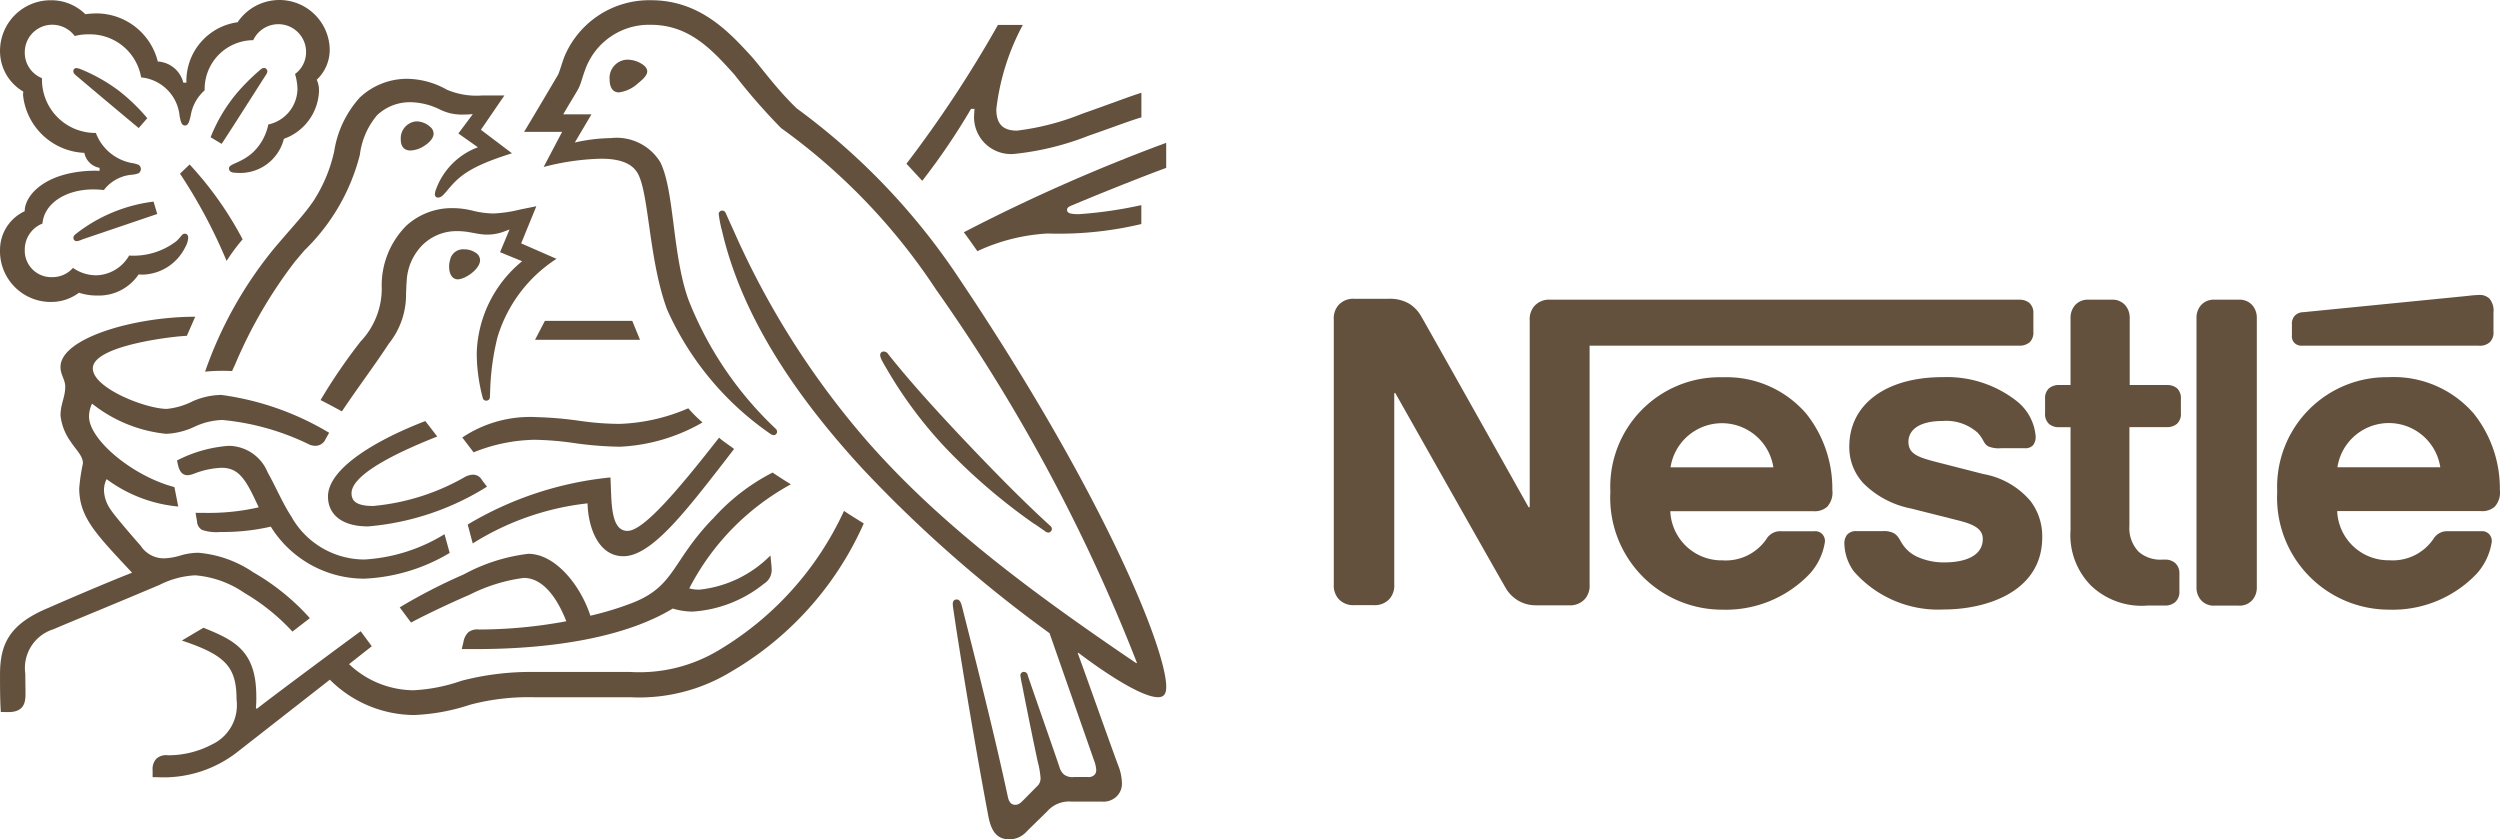 <?xml version="1.0" encoding="UTF-8"?>
<svg xmlns="http://www.w3.org/2000/svg" width="121.142" height="40.668" viewBox="0 0 121.142 40.668">
  <g id="Group_32" data-name="Group 32" transform="translate(0.001 0.012)">
    <path id="Path_99" data-name="Path 99" d="M124.829,131.848c-1.994,2.075-1.814,3.27-3.916,4.077a15.16,15.16,0,0,1-2,.608c-.488-1.5-1.712-3-3.009-3a8.707,8.707,0,0,0-3.13,1,26.735,26.735,0,0,0-3.1,1.595l.549.736c.418-.229,1.627-.828,2.831-1.345a8.145,8.145,0,0,1,2.629-.818c1.028,0,1.7,1.168,2.064,2.1a23.252,23.252,0,0,1-4.229.4.706.706,0,0,0-.528.141.879.879,0,0,0-.229.468l-.081.339h.717c3.725,0,7.246-.588,9.508-1.964a3.371,3.371,0,0,0,.957.148,6.131,6.131,0,0,0,3.467-1.354.774.774,0,0,0,.369-.668,2.9,2.9,0,0,0-.021-.31l-.039-.388a5.682,5.682,0,0,1-3.425,1.655,1.7,1.7,0,0,1-.508-.06,12.016,12.016,0,0,1,4.923-5.043c-.279-.169-.678-.428-.886-.569a9.889,9.889,0,0,0-2.906,2.254Z" transform="translate(-90.306 -106.709)" fill="#63513d"></path>
    <path id="Path_100" data-name="Path 100" d="M136.087,124.574c-.848,0-.767-1.446-.828-2.59a16.68,16.68,0,0,0-6.918,2.282l.244.916a13.163,13.163,0,0,1,5.565-1.942c.021,1.095.488,2.562,1.736,2.562,1.335,0,2.958-2.094,4.863-4.547l.5-.651c-.259-.2-.547-.38-.727-.547C138.555,122.572,136.865,124.574,136.087,124.574Z" transform="translate(-105.679 -98.861)" fill="#63513d"></path>
    <path id="Path_101" data-name="Path 101" d="M97.607,56.653a6.241,6.241,0,0,1-1.277.188,4.319,4.319,0,0,1-.976-.128,4.077,4.077,0,0,0-1.035-.131,3.266,3.266,0,0,0-2.214.856A4.1,4.1,0,0,0,90.919,60.5a3.733,3.733,0,0,1-1.024,2.543,26.96,26.96,0,0,0-1.943,2.841c.19.089.818.428,1.036.547.687-1.035,1.644-2.312,2.271-3.279a3.79,3.79,0,0,0,.837-2.431c.011-.2.011-.388.03-.579a2.649,2.649,0,0,1,.789-1.794,2.346,2.346,0,0,1,1.665-.651c.6,0,.947.169,1.464.169a2.354,2.354,0,0,0,.875-.178l.191-.071-.459,1.1,1.07.438a5.965,5.965,0,0,0-2.2,4.455,8.531,8.531,0,0,0,.29,2.161.163.163,0,0,0,.168.14.169.169,0,0,0,.18-.168l.011-.229a12.117,12.117,0,0,1,.354-2.666,6.88,6.88,0,0,1,2.862-3.809l-1.712-.749.736-1.8Z" transform="translate(-72.421 -46.509)" fill="#63513d"></path>
    <path id="Path_102" data-name="Path 102" d="M168.125,16.32a.888.888,0,0,0-.826.976c0,.279.1.609.448.609a1.677,1.677,0,0,0,.926-.44c.27-.214.448-.4.448-.578s-.163-.321-.4-.438a1.383,1.383,0,0,0-.6-.131Z" transform="translate(-137.759 -13.44)" fill="#63513d"></path>
    <path id="Path_103" data-name="Path 103" d="M147.29,88l-.478.918H151.9L151.525,88Z" transform="translate(-120.888 -72.463)" fill="#63513d"></path>
    <path id="Path_104" data-name="Path 104" d="M111.094,34.467c.269-.163.5-.388.5-.628a.428.428,0,0,0-.163-.321,1.008,1.008,0,0,0-.668-.269.822.822,0,0,0-.758.895c0,.321.163.517.468.517a1.31,1.31,0,0,0,.622-.195Z" transform="translate(-90.584 -27.38)" fill="#63513d"></path>
    <path id="Path_105" data-name="Path 105" d="M249.056,104.723l.488.339a.315.315,0,0,0,.18.081.182.182,0,0,0,.169-.178.194.194,0,0,0-.081-.151c-1.457-1.326-3.021-2.94-4.487-4.495C244.178,99.095,243,97.8,241.966,96.5a.261.261,0,0,0-.214-.131.163.163,0,0,0-.178.169c0,.14.1.307.348.727a20.748,20.748,0,0,0,2.847,3.8,28.56,28.56,0,0,0,4.281,3.664Z" transform="translate(-198.924 -79.347)" fill="#63513d"></path>
    <path id="Path_106" data-name="Path 106" d="M238.844,245.71h-1.187a.813.813,0,0,0-.668.29.913.913,0,0,0-.2.6v13.045a.916.916,0,0,0,.2.6.813.813,0,0,0,.668.29h1.187a.813.813,0,0,0,.668-.29.913.913,0,0,0,.2-.6V246.6a.916.916,0,0,0-.2-.6A.813.813,0,0,0,238.844,245.71Z" transform="translate(-130.355 -231.2)" fill="#63513d"></path>
    <path id="Path_107" data-name="Path 107" d="M124.782,68.888a.42.42,0,0,0-.209-.359A.986.986,0,0,0,124,68.36a.642.642,0,0,0-.669.508,1.1,1.1,0,0,0-.048.339c0,.359.163.608.418.608C124.064,69.814,124.782,69.317,124.782,68.888Z" transform="translate(-101.521 -56.291)" fill="#63513d"></path>
    <path id="Path_108" data-name="Path 108" d="M49.494,125.519l.073.428a.488.488,0,0,0,.244.4,2.146,2.146,0,0,0,.888.1,10.273,10.273,0,0,0,2.44-.259,5.332,5.332,0,0,0,4.534,2.521,8.784,8.784,0,0,0,4.135-1.247l-.25-.908a8.316,8.316,0,0,1-3.885,1.227,4.067,4.067,0,0,1-3.539-2.084c-.418-.636-.749-1.434-1.147-2.14a2.056,2.056,0,0,0-1.9-1.284,6.528,6.528,0,0,0-2.491.708l.039.188c.07.309.19.528.481.528a1.143,1.143,0,0,0,.321-.081,4.067,4.067,0,0,1,1.315-.279c.749,0,1.105.438,1.614,1.515l.19.4a10.85,10.85,0,0,1-2.64.269Z" transform="translate(-40.019 -100.681)" fill="#63513d"></path>
    <path id="Path_109" data-name="Path 109" d="M264.355,266.988a5.312,5.312,0,0,0-5.4,5.552,5.425,5.425,0,0,0,5.42,5.712,5.612,5.612,0,0,0,4.238-1.734,2.96,2.96,0,0,0,.738-1.556.5.5,0,0,0-.107-.348.473.473,0,0,0-.407-.163h-1.605a.77.77,0,0,0-.7.361,2.383,2.383,0,0,1-2.14,1.047,2.489,2.489,0,0,1-2.532-2.383h6.956a.91.91,0,0,0,.678-.214,1.023,1.023,0,0,0,.249-.813,5.825,5.825,0,0,0-1.266-3.7,5.137,5.137,0,0,0-4.12-1.763Zm-2.483,4.365a2.521,2.521,0,0,1,4.985,0Z" transform="translate(-148.609 -248.722)" fill="#63513d"></path>
    <path id="Path_110" data-name="Path 110" d="M251.9,10.838h.163c0,.07-.011.151-.011.214a1.789,1.789,0,0,0,2,1.964,13.624,13.624,0,0,0,3.548-.878c1.07-.369,2.062-.749,2.551-.886V10.06c-.558.169-1.693.608-2.869,1.015a12.362,12.362,0,0,1-3.16.819c-.777,0-1-.428-1-1.038a11.357,11.357,0,0,1,1.284-4.085H253.2a57.883,57.883,0,0,1-4.434,6.727l.766.828a31.986,31.986,0,0,0,2.365-3.488Z" transform="translate(-204.844 -5.576)" fill="#63513d"></path>
    <path id="Path_111" data-name="Path 111" d="M157.035,5.244c-1.007-.963-1.773-2.064-2.261-2.592C153.685,1.464,152.282,0,149.97,0a4.456,4.456,0,0,0-4.187,2.712c-.141.361-.249.8-.35.957-.214.359-1.206,2.043-1.614,2.711h1.844l-.895,1.7a11.955,11.955,0,0,1,2.79-.4c.886,0,1.526.214,1.8.767.519,1.036.519,4.174,1.391,6.539a14.48,14.48,0,0,0,5.053,6.058l.1.032a.169.169,0,0,0,.178-.163.2.2,0,0,0-.07-.151,17.283,17.283,0,0,1-4.214-6.219c-.807-2.212-.678-5.322-1.383-6.708a2.481,2.481,0,0,0-2.391-1.154,8.34,8.34,0,0,0-1.744.214l.808-1.367h-1.367c.288-.508.59-.976.738-1.255.13-.244.18-.535.339-.947a3.281,3.281,0,0,1,3.16-2.135c1.871,0,2.97,1.206,4.057,2.414a29.473,29.473,0,0,0,2.261,2.59,29.751,29.751,0,0,1,7.5,7.812,84.692,84.692,0,0,1,9.743,18.1l-.03.019c-5.053-3.425-9.427-6.669-12.957-10.663a40.363,40.363,0,0,1-6.568-10.328c-.128-.277-.244-.535-.361-.8-.048-.107-.1-.14-.178-.14a.163.163,0,0,0-.171.168,5.738,5.738,0,0,0,.163.826c1.008,4.345,3.8,8.24,6.778,11.483a63.6,63.6,0,0,0,9.09,8l2.154,6.161a1.535,1.535,0,0,1,.107.459.321.321,0,0,1-.1.259.412.412,0,0,1-.321.09h-.651a.686.686,0,0,1-.488-.12.718.718,0,0,1-.214-.339c-.188-.578-1.328-3.817-1.545-4.473a.192.192,0,0,0-.188-.163.167.167,0,0,0-.168.169,4.423,4.423,0,0,0,.081.448c.288,1.475.627,3.13.766,3.757a4.335,4.335,0,0,1,.131.76.519.519,0,0,1-.188.428l-.669.678c-.163.163-.244.2-.378.2-.163,0-.29-.107-.35-.386-.758-3.539-1.9-7.927-2.2-9.141-.071-.27-.12-.421-.279-.421-.14,0-.19.1-.19.22a1.95,1.95,0,0,0,.032.279c.178,1.255.906,5.832,1.693,10.008.14.719.407,1.116,1.028,1.116a1.123,1.123,0,0,0,.8-.351c.407-.407.528-.517,1.018-1a1.409,1.409,0,0,1,1.185-.478h1.476a.913.913,0,0,0,.706-.249.849.849,0,0,0,.259-.657,2.48,2.48,0,0,0-.188-.867c-.378-1.015-1.595-4.453-1.952-5.42l.029-.019c1.247.947,3.06,2.153,3.858,2.153.244,0,.4-.107.4-.5,0-1.834-3.049-9.378-10.017-19.763a32.363,32.363,0,0,0-7.887-8.268Z" transform="translate(-118.426 -0.001)" fill="#63513d"></path>
    <path id="Path_112" data-name="Path 112" d="M265.148,44.381a9.238,9.238,0,0,1,3.4-.856,17.156,17.156,0,0,0,4.545-.459V42.15a20.712,20.712,0,0,1-3.02.438c-.448,0-.579-.06-.579-.209,0-.089.06-.151.229-.214,1.2-.508,3.339-1.367,4.575-1.819V39.13a86.457,86.457,0,0,0-9.807,4.335C264.571,43.562,265.09,44.291,265.148,44.381Z" transform="translate(-217.789 -32.222)" fill="#63513d"></path>
    <path id="Path_113" data-name="Path 113" d="M59.639,29.762a19.506,19.506,0,0,0-3.369,6,7.947,7.947,0,0,1,.808-.041c.163,0,.29,0,.5.011l.148-.321a22.58,22.58,0,0,1,2.912-5l.448-.528a9.815,9.815,0,0,0,2.684-4.624,3.66,3.66,0,0,1,.837-1.926,2.311,2.311,0,0,1,1.627-.628,3.335,3.335,0,0,1,1.405.348,2.367,2.367,0,0,0,1.177.249c.178,0,.307-.011.428-.019l-.7.937.947.668a3.425,3.425,0,0,0-2.024,2.024.749.749,0,0,0-.06.249.146.146,0,0,0,.163.163c.131,0,.229-.1.4-.3.579-.7,1.038-1.177,3.172-1.844l-1.506-1.139,1.139-1.663H69.7a3.66,3.66,0,0,1-1.712-.279,4,4,0,0,0-1.913-.528,3.335,3.335,0,0,0-2.3.9,5.019,5.019,0,0,0-1.247,2.611,7.293,7.293,0,0,1-1.015,2.423C61.045,28.178,60.707,28.508,59.639,29.762Z" transform="translate(-46.334 -17.764)" fill="#63513d"></path>
    <path id="Path_114" data-name="Path 114" d="M4.674,8.259c-2.44,0-3.478,1.177-3.478,1.964A2.061,2.061,0,0,0,0,12.078a2.461,2.461,0,0,0,2.52,2.542,2.253,2.253,0,0,0,1.307-.448,2.765,2.765,0,0,0,.895.137,2.321,2.321,0,0,0,1.995-1.025,1.664,1.664,0,0,0,.229.011,2.37,2.37,0,0,0,2.033-1.337,1.018,1.018,0,0,0,.14-.446c0-.107-.049-.2-.163-.2-.14,0-.163.131-.407.359a3.4,3.4,0,0,1-2.292.7,1.9,1.9,0,0,1-1.565.957,1.973,1.973,0,0,1-1.157-.359,1.316,1.316,0,0,1-1,.448A1.284,1.284,0,0,1,1.2,12.069a1.348,1.348,0,0,1,.856-1.247C2.14,9.835,3.2,9.167,4.514,9.167a4.388,4.388,0,0,1,.519.03,1.9,1.9,0,0,1,1.356-.742,1.2,1.2,0,0,0,.321-.07.244.244,0,0,0,.011-.407A1.273,1.273,0,0,0,6.4,7.89,2.305,2.305,0,0,1,4.645,6.43,2.583,2.583,0,0,1,2.033,3.868V3.776A1.326,1.326,0,0,1,1.2,2.532,1.33,1.33,0,0,1,2.534,1.187a1.363,1.363,0,0,1,1.087.547A2.5,2.5,0,0,1,4.3,1.652,2.515,2.515,0,0,1,6.838,3.739,2.07,2.07,0,0,1,8.7,5.592c.048.259.089.478.259.478s.214-.2.279-.468a2.072,2.072,0,0,1,.678-1.236,2.37,2.37,0,0,1,2.354-2.431,1.343,1.343,0,0,1,2.56.569,1.311,1.311,0,0,1-.535,1.07,2.732,2.732,0,0,1,.118.708A1.789,1.789,0,0,1,13,6.021a2.568,2.568,0,0,1-.7,1.307c-.6.579-1.206.579-1.206.818,0,.128.089.214.339.214a2.183,2.183,0,0,0,2.322-1.645,2.558,2.558,0,0,0,1.7-2.276,1.264,1.264,0,0,0-.107-.588,1.991,1.991,0,0,0,.628-1.464,2.44,2.44,0,0,0-4.464-1.321A2.873,2.873,0,0,0,9.032,3.994h-.15A1.356,1.356,0,0,0,7.645,2.968,3.072,3.072,0,0,0,4.723.638a4.229,4.229,0,0,0-.588.039A2.347,2.347,0,0,0,2.461,0,2.453,2.453,0,0,0,0,2.462,2.268,2.268,0,0,0,1.126,4.425l-.011.163A3.122,3.122,0,0,0,4.086,7.395a.918.918,0,0,0,.738.727v.141H4.674Z" transform="translate(0)" fill="#63513d"></path>
    <path id="Path_115" data-name="Path 115" d="M146.849,271.675l-2.261-.579c-.937-.239-1.375-.407-1.375-.985,0-.56.5-1.008,1.654-1.008a2.278,2.278,0,0,1,1.7.569c.321.348.269.528.528.668a1.373,1.373,0,0,0,.619.081h1.127a.5.5,0,0,0,.407-.14.656.656,0,0,0,.128-.459,2.435,2.435,0,0,0-.936-1.7,5.481,5.481,0,0,0-3.569-1.144c-2.729,0-4.524,1.3-4.524,3.367a2.56,2.56,0,0,0,.706,1.8,4.486,4.486,0,0,0,2.292,1.2l2.283.576c.627.163,1.187.351,1.187.895,0,.848-.895,1.139-1.856,1.139a3.089,3.089,0,0,1-1.354-.288,1.692,1.692,0,0,1-.689-.608c-.148-.229-.2-.4-.428-.528a1.057,1.057,0,0,0-.535-.09h-1.236a.562.562,0,0,0-.488.188.676.676,0,0,0-.12.428,2.354,2.354,0,0,0,.468,1.345,5.435,5.435,0,0,0,4.365,1.834c1.994,0,4.754-.828,4.754-3.5a2.813,2.813,0,0,0-.569-1.755A3.872,3.872,0,0,0,146.849,271.675Z" transform="translate(-50.737 -248.715)" fill="#63513d"></path>
    <path id="Path_116" data-name="Path 116" d="M49.39,45.5a25.224,25.224,0,0,1,2.258,4.229,9.254,9.254,0,0,1,.777-1.047,16.909,16.909,0,0,0-2.568-3.627Z" transform="translate(-40.669 -37.097)" fill="#63513d"></path>
    <path id="Path_117" data-name="Path 117" d="M137.786,111.99a9.1,9.1,0,0,1-3.335.756,13.912,13.912,0,0,1-1.875-.14,18.028,18.028,0,0,0-2.14-.188,5.912,5.912,0,0,0-3.6.988l.549.719a8.215,8.215,0,0,1,2.928-.608,14.447,14.447,0,0,1,1.871.148,17.277,17.277,0,0,0,2.292.188,8.8,8.8,0,0,0,4-1.177,6.485,6.485,0,0,1-.688-.685Z" transform="translate(-104.436 -92.218)" fill="#63513d"></path>
    <path id="Path_118" data-name="Path 118" d="M95.321,116.239l-.578-.749c-2.233.856-4.717,2.247-4.717,3.66,0,.807.6,1.445,1.942,1.445a12.857,12.857,0,0,0,5.763-1.926l-.244-.321a.488.488,0,0,0-.448-.259.885.885,0,0,0-.359.1,10.9,10.9,0,0,1-4.466,1.416c-.839,0-1.047-.258-1.047-.62C91.175,117.962,93.945,116.785,95.321,116.239Z" transform="translate(-74.134 -95.099)" fill="#63513d"></path>
    <path id="Path_119" data-name="Path 119" d="M201.139,249.851h-1.8v-3.245a.926.926,0,0,0-.2-.6.813.813,0,0,0-.668-.288h-1.131a.813.813,0,0,0-.668.288.926.926,0,0,0-.2.6v3.245h-.558a.749.749,0,0,0-.488.163.642.642,0,0,0-.188.517v.687a.642.642,0,0,0,.188.517.732.732,0,0,0,.488.163h.558v4.972a3.483,3.483,0,0,0,1,2.711,3.556,3.556,0,0,0,2.73.958h.848a.732.732,0,0,0,.488-.163.65.65,0,0,0,.209-.517v-.867a.657.657,0,0,0-.209-.517.732.732,0,0,0-.488-.163h-.12a1.6,1.6,0,0,1-1.158-.38,1.661,1.661,0,0,1-.448-1.266v-4.772h1.819a.732.732,0,0,0,.488-.163.642.642,0,0,0,.188-.517v-.687a.651.651,0,0,0-.188-.517.739.739,0,0,0-.489-.157Z" transform="translate(-96.141 -231.208)" fill="#63513d"></path>
    <path id="Path_120" data-name="Path 120" d="M272.069,246.872a.732.732,0,0,0,.488-.163.642.642,0,0,0,.188-.517v-.927a.9.9,0,0,0-.188-.669.661.661,0,0,0-.488-.187,5.842,5.842,0,0,0-.588.048l-7.955.788a.574.574,0,0,0-.418.18.565.565,0,0,0-.13.407v.519a.488.488,0,0,0,.107.369.5.5,0,0,0,.4.148h8.584Z" transform="translate(-151.92 -230.129)" fill="#63513d"></path>
    <path id="Path_121" data-name="Path 121" d="M44.84,151.423a4.541,4.541,0,0,1-2.223.569.7.7,0,0,0-.558.169.732.732,0,0,0-.18.547v.348h.249a5.806,5.806,0,0,0,3.926-1.276l4.414-3.45a5.82,5.82,0,0,0,4.086,1.712,9.808,9.808,0,0,0,2.711-.5,11.023,11.023,0,0,1,3.109-.361h4.673a8.548,8.548,0,0,0,4.823-1.215,15.66,15.66,0,0,0,6.469-7.206c-.35-.22-.678-.421-.957-.609a15.289,15.289,0,0,1-6.1,6.768,7.452,7.452,0,0,1-4.255,1.036H60.375a13.27,13.27,0,0,0-3.532.428,8.284,8.284,0,0,1-2.322.459,4.589,4.589,0,0,1-3.122-1.266l1.1-.867-.536-.727c-.321.229-4.216,3.109-5.03,3.757l-.048-.03a5.528,5.528,0,0,0,.019-.557c0-2.2-1.018-2.721-2.562-3.339l-1.047.62c2.122.706,2.651,1.276,2.651,2.861a2.1,2.1,0,0,1-1.1,2.129Z" transform="translate(-34.485 -115.406)" fill="#63513d"></path>
    <path id="Path_122" data-name="Path 122" d="M.4,106.043c.749,0,.835-.448.835-.878,0-.288-.009-.619-.009-.976A1.967,1.967,0,0,1,2.6,102.025c.535-.239,3.178-1.315,5.143-2.153a4.318,4.318,0,0,1,1.712-.457,4.887,4.887,0,0,1,2.391.856,10.033,10.033,0,0,1,2.323,1.871l.845-.651a11.061,11.061,0,0,0-2.741-2.221,5.576,5.576,0,0,0-2.662-.948,3.154,3.154,0,0,0-.828.12,3.1,3.1,0,0,1-.839.151,1.343,1.343,0,0,1-1.127-.608c-.163-.187-1.242-1.413-1.47-1.774a1.712,1.712,0,0,1-.309-.908,1.139,1.139,0,0,1,.128-.547,6.876,6.876,0,0,0,3.47,1.326l-.185-.942c-2-.521-4.139-2.285-4.139-3.425a1.482,1.482,0,0,1,.148-.62,6.869,6.869,0,0,0,3.588,1.464,3.583,3.583,0,0,0,1.391-.35,3.391,3.391,0,0,1,1.335-.321,12.144,12.144,0,0,1,4.236,1.2.749.749,0,0,0,.258.051.535.535,0,0,0,.5-.31l.18-.321a13.671,13.671,0,0,0-5.225-1.834,3.532,3.532,0,0,0-1.391.309,3.538,3.538,0,0,1-1.247.368c-1.007,0-3.588-1-3.588-1.964,0-1.139,4.105-1.575,4.555-1.575l.407-.927c-2.979,0-6.528,1.046-6.528,2.431,0,.4.229.6.229.963,0,.5-.229.839-.229,1.391a2.657,2.657,0,0,0,.478,1.247c.279.428.609.708.609,1.07a9.078,9.078,0,0,0-.18,1.215c0,1.345.767,2.163,2.261,3.766l.3.321c-1.236.478-3.539,1.475-4.077,1.712C.471,101.777,0,102.725,0,104.218c0,.578,0,1.235.039,1.819Z" transform="translate(0 -71.549)" fill="#63513d"></path>
    <path id="Path_132" data-name="Path 132" d="M60.517,18.788a.163.163,0,0,0-.168-.163c-.092,0-.14.06-.229.131a10.366,10.366,0,0,0-1.07,1.07,7.812,7.812,0,0,0-1.284,2.153l.535.321c.369-.549,1.556-2.423,2.163-3.369A.306.306,0,0,0,60.517,18.788Z" transform="translate(-47.562 -15.341)" fill="#63513d"></path>
    <path id="Path_135" data-name="Path 135" d="M33.716,247.593a.651.651,0,0,0,.188-.517V246.2a.651.651,0,0,0-.188-.517.732.732,0,0,0-.488-.163H10.5a.957.957,0,0,0-.788.321.981.981,0,0,0-.214.687v9.052H9.446s-4.954-8.825-5.194-9.232a1.7,1.7,0,0,0-.608-.642,1.85,1.85,0,0,0-1.007-.229H1.006a.957.957,0,0,0-.788.321.984.984,0,0,0-.214.689v12.828A.983.983,0,0,0,.218,260a.957.957,0,0,0,.788.321h.927A.957.957,0,0,0,2.72,260a.983.983,0,0,0,.214-.689v-9.266h.051s5.143,9.109,5.351,9.447a1.668,1.668,0,0,0,1.476.837H11.4a.956.956,0,0,0,.786-.321.976.976,0,0,0,.214-.689V247.749H33.23a.749.749,0,0,0,.486-.16Z" transform="translate(64.626 -231.01)" fill="#63513d"></path>
    <path id="Path_136" data-name="Path 136" d="M81.313,266.988a5.312,5.312,0,0,0-5.4,5.552,5.425,5.425,0,0,0,5.42,5.712,5.612,5.612,0,0,0,4.236-1.734,2.952,2.952,0,0,0,.741-1.556.5.5,0,0,0-.107-.348.473.473,0,0,0-.407-.163H84.187a.767.767,0,0,0-.7.361,2.388,2.388,0,0,1-2.14,1.05,2.488,2.488,0,0,1-2.53-2.383h6.926a.9.9,0,0,0,.676-.214,1.017,1.017,0,0,0,.25-.813,5.825,5.825,0,0,0-1.266-3.7,5.1,5.1,0,0,0-4.1-1.76Zm-2.484,4.365a2.521,2.521,0,0,1,4.983,0Z" transform="translate(2.119 -248.721)" fill="#63513d"></path>
    <path id="Path_137" data-name="Path 137" d="M20.15,57.015a.155.155,0,0,0,.163.163.768.768,0,0,0,.259-.081l3.639-1.235-.178-.6a7.614,7.614,0,0,0-3.787,1.584C20.179,56.908,20.15,56.946,20.15,57.015Z" transform="translate(-16.593 -45.505)" fill="#63513d"></path>
    <path id="Path_138" data-name="Path 138" d="M22.37,19.728a8.172,8.172,0,0,0-1.926-1.079l-.128-.03a.149.149,0,0,0-.163.151c0,.06.019.107.107.188.867.736,2.543,2.14,3.06,2.568l.416-.478a9.125,9.125,0,0,0-1.366-1.321Z" transform="translate(-16.6 -15.333)" fill="#63513d"></path>
  </g>
</svg>
